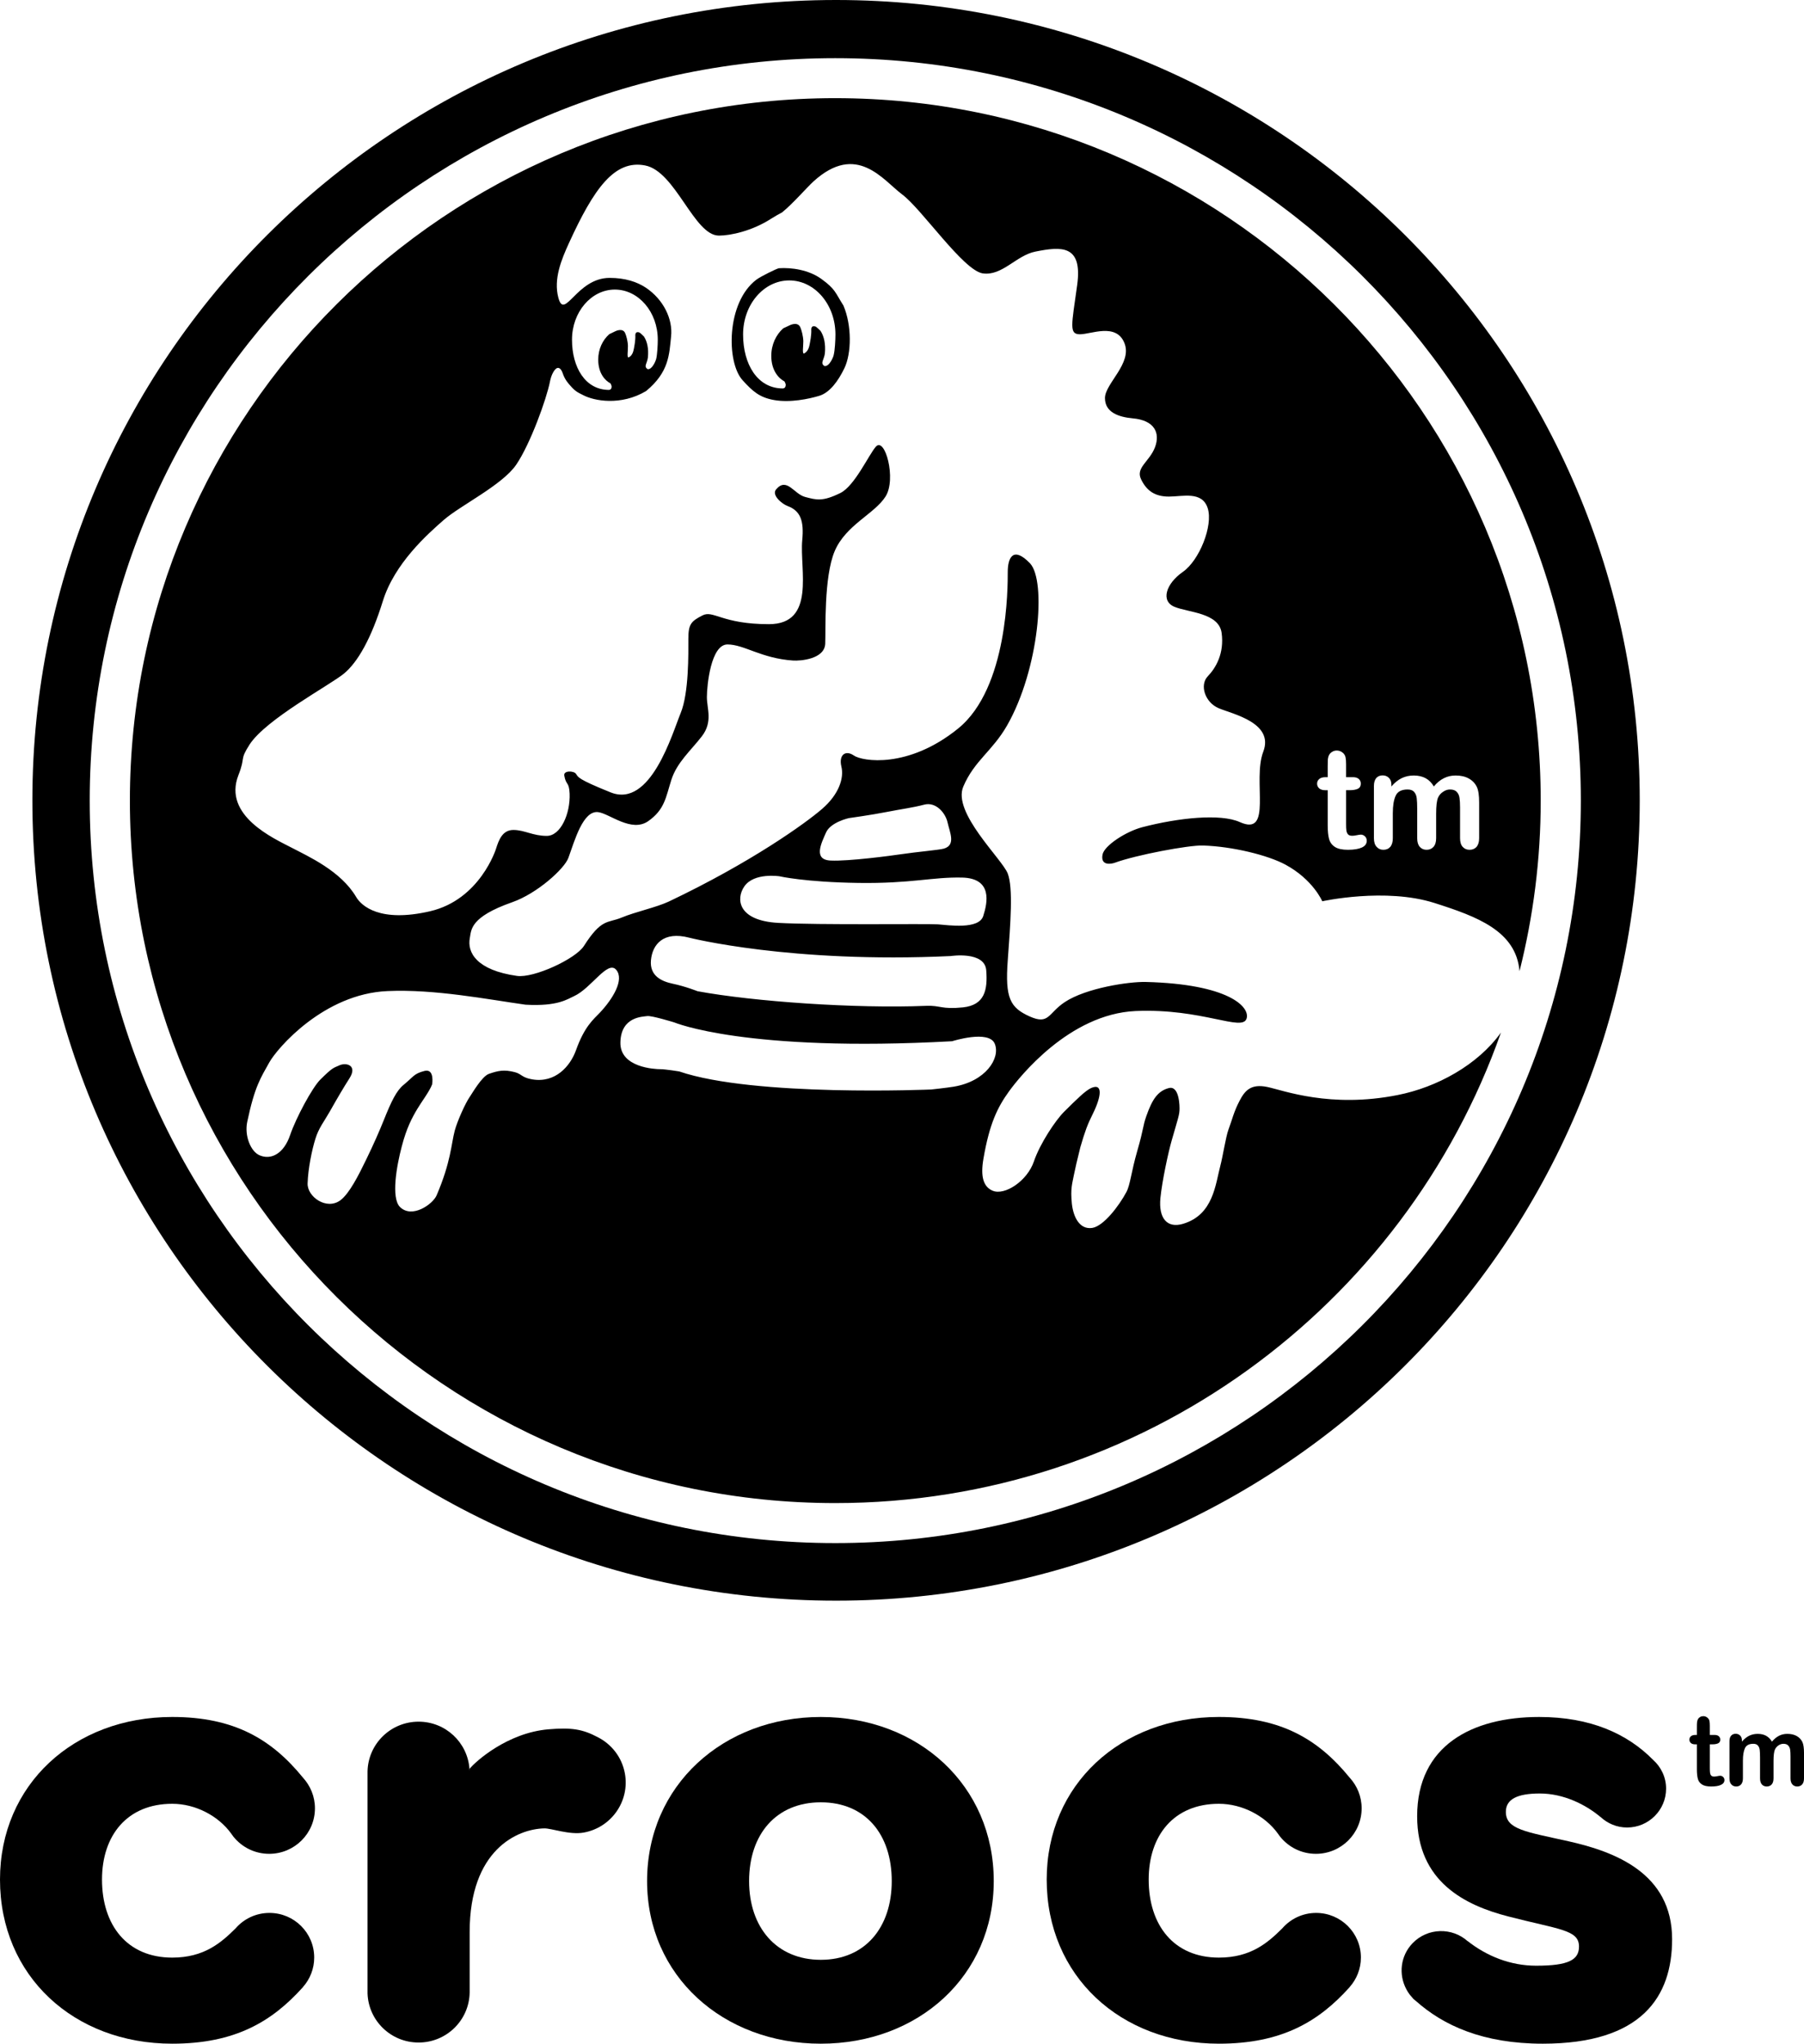 <?xml version="1.0" encoding="UTF-8" standalone="no"?>
<!-- Generator: Adobe Illustrator 16.0.0, SVG Export Plug-In . SVG Version: 6.00 Build 0)  -->

<svg
   xmlns:dc="http://purl.org/dc/elements/1.1/"
   xmlns:cc="http://creativecommons.org/ns#"
   xmlns:rdf="http://www.w3.org/1999/02/22-rdf-syntax-ns#"
   xmlns:svg="http://www.w3.org/2000/svg"
   xmlns="http://www.w3.org/2000/svg"
   xmlns:sodipodi="http://sodipodi.sourceforge.net/DTD/sodipodi-0.dtd"
   xmlns:inkscape="http://www.inkscape.org/namespaces/inkscape"
   version="1.1"
   id="Layer_1"
   x="0px"
   y="0px"
   width="1000.001px"
   height="1133.031px"
   viewBox="0 0 1000.001 1133.031"
   enable-background="new 0 0 1000.001 1133.031"
   xml:space="preserve"
   inkscape:version="0.91 r13725"
   sodipodi:docname="Crocs.svg"><defs
   id="defs5314">
	
	
	
	
	
	
	
	
	
	
	
	
	
	
	
	
	
	
	
	
	
	
</defs><sodipodi:namedview
   pagecolor="#ffffff"
   bordercolor="#666666"
   borderopacity="1"
   objecttolerance="10"
   gridtolerance="10"
   guidetolerance="10"
   inkscape:pageopacity="0"
   inkscape:pageshadow="2"
   inkscape:window-width="1366"
   inkscape:window-height="705"
   id="namedview5312"
   showgrid="false"
   inkscape:zoom="0.29456776"
   inkscape:cx="724.87188"
   inkscape:cy="571.45852"
   inkscape:window-x="-8"
   inkscape:window-y="-8"
   inkscape:window-maximized="1"
   inkscape:current-layer="Layer_1" />
<path
   style="fill:#000000"
   inkscape:connector-curvature="0"
   id="path5268"
   d="m 95.469,1000.028 c 13.078,0 25.703,6.846 32.644,16.462 0.165,0.25 0.352,0.478 0.521,0.727 0.264,0.391 0.601,0.766 0.842,1.174 l 0.014,-0.018 c 4.649,5.727 11.75,9.395 19.735,9.395 14.016,0 25.357,-11.291 25.357,-25.245 0,-6.533 -2.532,-12.457 -6.604,-16.947 C 150.534,964.175 129.76,951.897 95.469,951.897 40.976,951.896 0,989.415 0,1042.034 c 0,53.463 40.976,90.997 95.469,90.997 34.829,0 55.306,-12.222 72.509,-31.407 l -0.03,-0.01 c 3.87,-4.374 6.22,-10.087 6.22,-16.351 0,-13.669 -11.09,-24.735 -24.809,-24.735 -7.518,0 -14.22,3.331 -18.772,8.572 -8.164,8.119 -17.584,16.206 -35.118,16.206 -24.991,0 -38.925,-17.963 -38.925,-43.272 -10e-4,-24.462 13.934,-42.006 38.925,-42.006" /><path
   style="fill:#000000"
   inkscape:connector-curvature="0"
   id="path5270"
   d="m 999.07,965.699 c -0.711,-1.43 -1.778,-2.516 -3.195,-3.288 -1.438,-0.77 -3.135,-1.149 -5.107,-1.149 -1.688,0 -3.228,0.352 -4.62,1.059 -1.396,0.709 -2.694,1.791 -3.914,3.245 -0.852,-1.444 -1.921,-2.512 -3.224,-3.231 -1.296,-0.71 -2.85,-1.072 -4.66,-1.072 -1.741,0 -3.321,0.352 -4.749,1.044 -1.421,0.699 -2.76,1.787 -4.01,3.26 l 0,-0.67 c 0,-1.153 -0.339,-2.05 -0.998,-2.709 -0.664,-0.646 -1.501,-0.978 -2.484,-0.978 -1.028,0 -1.86,0.352 -2.491,1.055 -0.632,0.702 -0.931,1.732 -0.931,3.08 l 0,20.563 c 0,1.496 0.337,2.624 1.04,3.383 0.698,0.766 1.593,1.146 2.7,1.146 1.116,0 2.022,-0.38 2.696,-1.149 0.678,-0.762 1.023,-1.887 1.023,-3.39 l 0,-9.735 c 0,-3.023 0.371,-5.343 1.112,-6.966 0.746,-1.612 2.291,-2.427 4.627,-2.427 1.185,0 2.031,0.323 2.566,0.969 0.552,0.64 0.884,1.458 1.004,2.464 0.118,1.001 0.18,2.412 0.18,4.226 l 0,11.47 c 0,1.512 0.343,2.648 1.023,3.408 0.684,0.758 1.58,1.131 2.674,1.131 1.141,0 2.049,-0.373 2.743,-1.131 0.693,-0.76 1.035,-1.896 1.035,-3.408 l 0,-9.577 c 0,-3.07 0.263,-5.228 0.793,-6.436 0.477,-0.948 1.142,-1.704 1.992,-2.272 0.852,-0.559 1.767,-0.843 2.715,-0.843 1.181,0 2.056,0.319 2.645,0.954 0.576,0.634 0.938,1.42 1.066,2.344 0.141,0.938 0.198,2.171 0.198,3.725 l 0,12.105 c 0,1.503 0.347,2.628 1.04,3.39 0.703,0.77 1.593,1.149 2.676,1.149 1.137,0 2.035,-0.373 2.733,-1.131 0.684,-0.76 1.031,-1.896 1.031,-3.401 l 0,-14.056 c 0.002,-2.799 -0.311,-4.851 -0.929,-6.151" /><path
   style="fill:#000000"
   inkscape:connector-curvature="0"
   id="path5272"
   d="m 869.56,1020.832 c -23.76,-5.324 -34.825,-6.537 -34.825,-16.332 0,-6.921 6.142,-10.185 18.829,-10.185 13.126,0 25.405,6.113 33.617,13.034 l 0.028,-0.032 c 3.859,3.612 9.025,5.856 14.708,5.856 11.962,0 21.637,-9.65 21.637,-21.559 0,-6.339 -2.824,-12.025 -7.219,-15.963 C 902.016,961.16 881.64,951.9 853.174,951.9 c -37.284,0 -67.613,15.913 -67.613,55.051 0,36.326 26.632,49.369 50.4,55.507 28.271,7.335 39.316,7.335 39.316,16.722 0,7.35 -5.718,10.613 -23.738,10.613 -14.109,0 -27.278,-5.156 -38.259,-13.863 l 0.517,0.476 c -0.021,-0.028 -0.031,-0.028 -0.06,-0.053 -8.803,-7.993 -22.416,-7.636 -30.719,0.983 -6.771,7.036 -7.821,17.318 -3.47,25.477 0.139,0.266 0.318,0.55 0.477,0.853 0.399,0.675 0.793,1.313 1.281,1.96 0.33,0.467 0.731,0.879 1.102,1.304 0.42,0.465 0.771,1.011 1.232,1.444 0.356,0.332 0.771,0.568 1.131,0.889 15.196,13.589 37.135,23.77 70.447,23.77 54.892,0 71.672,-26.084 71.672,-57.924 10e-4,-36.728 -31.946,-48.574 -57.33,-54.277" /><path
   style="fill:#000000"
   inkscape:connector-curvature="0"
   id="path5274"
   d="m 953.639,984.486 c -0.395,0 -0.974,0.071 -1.687,0.226 -0.727,0.141 -1.298,0.218 -1.722,0.218 -0.779,0 -1.334,-0.188 -1.676,-0.569 -0.352,-0.375 -0.557,-0.867 -0.633,-1.472 -0.08,-0.602 -0.123,-1.469 -0.123,-2.6 l 0,-13.223 1.35,0 c 1.43,0 2.521,-0.193 3.291,-0.583 0.757,-0.384 1.146,-1.063 1.146,-2.035 0,-0.755 -0.265,-1.381 -0.812,-1.868 -0.531,-0.481 -1.315,-0.721 -2.332,-0.721 l -2.643,0 0,-4.915 c 0,-1.204 -0.063,-2.143 -0.196,-2.802 -0.126,-0.658 -0.444,-1.213 -0.939,-1.674 -0.731,-0.685 -1.55,-1.025 -2.458,-1.025 -0.655,0 -1.239,0.144 -1.767,0.461 -0.531,0.305 -0.931,0.702 -1.209,1.204 -0.273,0.471 -0.444,1.04 -0.512,1.693 -0.066,0.664 -0.09,1.574 -0.09,2.729 l 0,4.328 -0.794,0 c -1.093,0 -1.926,0.239 -2.499,0.721 -0.572,0.487 -0.851,1.113 -0.851,1.868 0,0.76 0.265,1.386 0.816,1.883 0.541,0.495 1.33,0.735 2.378,0.735 l 0.949,0 0,13.777 c 0,2.228 0.177,3.998 0.538,5.337 0.346,1.33 1.116,2.367 2.273,3.123 1.155,0.758 2.854,1.131 5.097,1.131 2.384,0 4.2,-0.296 5.469,-0.918 1.274,-0.603 1.905,-1.479 1.905,-2.638 0,-0.674 -0.237,-1.243 -0.703,-1.7 -0.459,-0.459 -0.985,-0.691 -1.566,-0.691" /><path
   style="fill:#000000"
   inkscape:connector-curvature="0"
   id="path5276"
   d="m 331.304,963.071 c -8.491,-4.476 -14.575,-5.392 -27.219,-4.342 -22.815,1.911 -40.5,17.854 -43.744,21.857 l 0,1.174 c -0.009,-0.379 -0.063,-0.717 -0.091,-1.072 l -0.019,0 0,-0.125 C 259.119,965.979 246.97,954.5 232.034,954.5 c -15.407,0 -27.912,12.239 -28.302,27.497 l 0,123.13 c 0.5,15.154 12.968,27.264 28.288,27.264 15.494,0 28.072,-12.352 28.322,-27.742 l 0,-33.499 c 0,-45.663 26.502,-57.182 41.361,-57.484 3.929,-0.097 14.008,3.749 21.896,2.315 15.409,-2.82 25.603,-17.53 22.777,-32.843 -1.658,-9.015 -7.458,-16.205 -15.072,-20.067" /><path
   style="fill:#000000"
   inkscape:connector-curvature="0"
   id="path5278"
   d="m 675.667,1000.028 c 13.082,0 25.732,6.846 32.652,16.462 0.175,0.26 0.361,0.491 0.54,0.752 0.269,0.383 0.587,0.759 0.833,1.148 l 0.01,-0.018 c 4.663,5.727 11.758,9.395 19.745,9.395 13.992,0 25.342,-11.291 25.342,-25.245 0,-6.552 -2.517,-12.496 -6.628,-16.972 -17.439,-21.381 -38.203,-33.654 -72.494,-33.654 -54.484,0 -95.455,37.519 -95.455,90.138 0,53.463 40.971,90.997 95.455,90.997 34.839,0 55.329,-12.222 72.527,-31.407 l -0.033,-0.01 c 3.864,-4.374 6.217,-10.087 6.217,-16.351 0,-13.669 -11.107,-24.735 -24.816,-24.735 -7.514,0 -14.21,3.331 -18.771,8.572 -8.155,8.119 -17.583,16.206 -35.123,16.206 -24.974,0 -38.922,-17.963 -38.922,-43.272 -10e-4,-24.462 13.947,-42.006 38.921,-42.006" /><path
   style="fill:#000000"
   inkscape:connector-curvature="0"
   id="path5280"
   d="m 454.998,1086.529 c -24.578,0 -39.754,-17.959 -39.754,-43.663 0,-26.116 15.176,-43.66 39.754,-43.66 24.567,0 39.32,17.544 39.32,43.66 0,25.704 -14.753,43.663 -39.32,43.663 m 0,-134.629 c -54.098,0 -96.301,37.938 -96.301,90.966 0,52.635 42.203,90.165 96.301,90.165 54.063,0 95.861,-37.53 95.861,-90.165 0,-53.028 -41.797,-90.966 -95.861,-90.966" /><path
   style="fill:#000000"
   inkscape:connector-curvature="0"
   id="path5284"
   d="m 463.018,855.493 c -227.872,0 -413.282,-184.667 -413.282,-411.654 0,-226.944 185.41,-411.59 413.282,-411.59 227.891,0 413.284,184.646 413.284,411.59 0,226.987 -185.394,411.654 -413.284,411.654 M 463.432,0 C 217.409,0 17.948,198.673 17.948,443.686 c 0,245.103 199.461,443.729 445.484,443.729 246.05,0 445.511,-198.626 445.511,-443.729 C 908.943,198.673 709.482,0 463.432,0" /><path
   style="fill:#000000"
   inkscape:connector-curvature="0"
   id="path5286"
   d="m 462.096,197.004 c -0.223,1.01 -2.327,6.258 -5.049,5.95 -2.546,-1.646 -0.311,-3.315 0.197,-6.939 0.501,-5.42 -0.465,-9.57 -2.395,-12.556 -0.617,-0.614 -1.669,-1.646 -2.285,-2.107 -0.349,-0.283 -0.786,-0.548 -1.669,-0.482 -0.786,0.043 -1.161,0.79 -1.184,1.646 0.154,3.512 -0.681,7.114 -0.813,7.926 -0.327,1.778 -0.813,4.191 -3.01,5.443 -1.423,0.812 -0.544,-3.951 -0.589,-6.74 -0.065,-2.787 -0.987,-6.211 -1.712,-7.792 -1.517,-3.25 -5.841,-1.009 -5.841,-1.009 l -3.599,1.69 c -3.974,3.556 -6.608,9.001 -6.608,15.28 0,8.209 4.214,12.555 7.333,14.159 -0.13,0 0.944,1.229 0.611,2.391 -0.132,1.385 -1.358,1.494 -1.517,1.494 -14.112,0 -22.057,-13.415 -22.057,-29.942 0,-16.553 11.456,-29.945 25.597,-29.945 14.134,0 25.596,13.392 25.596,29.945 0.003,2.98 -0.285,8.865 -1.006,11.588 m -6.805,-42.37 c -7.051,-5.09 -16.598,-6.388 -23.578,-5.924 -1.365,0.305 -9.97,4.499 -12.429,6.341 -16.724,12.667 -16.681,45.816 -7.683,55.717 5.621,6.192 9.417,9.573 17.39,10.999 8.997,1.625 19.451,-0.614 25.154,-2.327 5.906,-1.802 10.536,-8.321 13.917,-15.279 3.997,-8.321 4.155,-23.753 -0.524,-34.752 -4.679,-7.353 -4.346,-9.022 -12.247,-14.775" /><path
   style="fill:#000000"
   inkscape:connector-curvature="0"
   id="path5290"
   d="m 744.583,417.539 c 0.659,0.66 1.118,1.429 1.297,2.394 0.197,0.9 0.285,2.238 0.285,3.929 l 0,7.004 3.729,0 c 1.452,0 2.546,0.306 3.294,0.987 0.792,0.681 1.139,1.538 1.139,2.612 0,1.317 -0.521,2.263 -1.575,2.812 -1.095,0.526 -2.677,0.813 -4.7,0.813 l -1.886,0 0,18.75 c 0,1.532 0.042,2.781 0.174,3.642 0.13,0.829 0.419,1.538 0.878,2.062 0.485,0.55 1.275,0.812 2.372,0.812 0.595,0 1.407,-0.087 2.459,-0.311 0.987,-0.196 1.8,-0.327 2.346,-0.327 0.861,0 1.603,0.349 2.263,0.992 0.659,0.633 0.964,1.467 0.964,2.389 0,1.646 -0.871,2.901 -2.677,3.751 -1.799,0.818 -4.368,1.276 -7.727,1.276 -3.185,0 -5.617,-0.524 -7.242,-1.582 -1.669,-1.118 -2.748,-2.568 -3.249,-4.455 -0.508,-1.887 -0.747,-4.39 -0.747,-7.531 l 0,-19.47 -1.359,0 c -1.449,0 -2.595,-0.352 -3.379,-1.034 -0.731,-0.678 -1.146,-1.557 -1.146,-2.59 0,-1.074 0.414,-1.931 1.23,-2.612 0.786,-0.681 1.977,-0.987 3.514,-0.987 l 1.14,0 0,-6.17 c 0,-1.622 0.042,-2.898 0.087,-3.863 0.13,-0.9 0.354,-1.734 0.747,-2.395 0.414,-0.701 0.965,-1.249 1.755,-1.688 0.705,-0.439 1.539,-0.66 2.481,-0.66 1.291,0.002 2.48,0.485 3.533,1.45 m 17.014,18.155 c 0,-1.887 0.463,-3.336 1.292,-4.346 0.928,-1.012 2.067,-1.47 3.539,-1.47 1.379,0 2.524,0.437 3.469,1.361 0.942,0.9 1.379,2.195 1.379,3.82 l 0,0.965 c 1.777,-2.107 3.67,-3.599 5.666,-4.589 2.065,-1.008 4.281,-1.491 6.761,-1.491 2.526,0 4.74,0.504 6.588,1.513 1.844,1.011 3.337,2.524 4.521,4.566 1.712,-2.086 3.576,-3.599 5.53,-4.566 1.978,-1.031 4.176,-1.513 6.543,-1.513 2.813,0 5.201,0.504 7.226,1.625 1.994,1.074 3.512,2.612 4.499,4.629 0.899,1.846 1.319,4.744 1.319,8.675 l 0,19.838 c 0,2.111 -0.529,3.714 -1.452,4.832 -1.007,1.058 -2.305,1.582 -3.864,1.582 -1.533,0 -2.809,-0.524 -3.818,-1.625 -0.964,-1.074 -1.449,-2.7 -1.449,-4.81 l 0,-17.079 c 0,-2.214 -0.11,-3.926 -0.307,-5.243 -0.179,-1.339 -0.658,-2.438 -1.516,-3.337 -0.813,-0.9 -2.045,-1.339 -3.714,-1.339 -1.356,0 -2.605,0.396 -3.794,1.229 -1.206,0.744 -2.171,1.8 -2.831,3.182 -0.77,1.734 -1.097,4.744 -1.097,9.091 l 0,13.496 c 0,2.132 -0.506,3.735 -1.472,4.81 -0.987,1.101 -2.24,1.625 -3.845,1.625 -1.531,0 -2.764,-0.524 -3.751,-1.625 -0.944,-1.074 -1.43,-2.677 -1.43,-4.81 l 0,-16.196 c 0,-2.552 -0.087,-4.526 -0.262,-5.974 -0.152,-1.404 -0.658,-2.568 -1.405,-3.446 -0.77,-0.922 -1.975,-1.382 -3.666,-1.382 -3.358,0 -5.534,1.14 -6.586,3.424 -1.074,2.282 -1.604,5.557 -1.604,9.832 l 0,13.742 c 0,2.11 -0.479,3.735 -1.401,4.81 -0.971,1.101 -2.239,1.625 -3.821,1.625 -1.512,0 -2.767,-0.524 -3.731,-1.625 -1.009,-1.074 -1.515,-2.677 -1.515,-4.788 l 0,-29.018 z M 340.825,160.54 c 13.154,0 23.797,12.469 23.797,27.792 0,2.789 -0.26,8.277 -0.92,10.824 -0.242,0.878 -2.171,5.818 -4.679,5.51 -2.388,-1.538 -0.307,-3.051 0.114,-6.454 0.501,-5.028 -0.398,-8.892 -2.175,-11.637 -0.589,-0.592 -1.582,-1.557 -2.126,-1.996 -0.311,-0.199 -0.727,-0.485 -1.539,-0.417 -0.725,0.044 -1.101,0.745 -1.123,1.492 0.158,3.271 -0.632,6.653 -0.741,7.4 -0.333,1.646 -0.748,3.885 -2.813,5.025 -1.293,0.769 -0.459,-3.665 -0.546,-6.233 -0.042,-2.568 -0.877,-5.753 -1.582,-7.266 -1.428,-2.988 -5.42,-0.921 -5.42,-0.921 l -3.314,1.601 c -3.737,3.25 -6.151,8.365 -6.151,14.115 0,7.683 3.909,11.702 6.805,13.171 -0.132,0 0.861,1.164 0.573,2.26 -0.132,1.255 -1.271,1.363 -1.43,1.363 -13.103,0 -20.481,-12.493 -20.481,-27.837 -0.001,-15.324 10.671,-27.792 23.751,-27.792 M 137.041,622.006 c 4.149,-19.778 7.508,-24.5 12.248,-33.02 4.33,-7.786 30.188,-38.04 65.551,-39.533 26.212,-1.161 55.429,4.613 76.462,7.553 17.934,1.031 23.267,-3.119 26.959,-4.761 9.527,-4.373 18.613,-20.132 23.312,-14.581 4.657,5.464 -1.929,16.201 -9.084,23.796 -3.475,3.666 -8.475,7.51 -13.218,20.831 -3.162,8.785 -11.419,18.354 -24.37,16.099 -5.796,-1.016 -5.708,-3.012 -9.614,-3.999 -5.883,-1.515 -9.177,-0.79 -14.226,0.944 -3.927,1.362 -9.222,10.688 -10.623,12.711 -2.415,3.401 -6.935,13.452 -8.365,18.791 -1.974,7.443 -2.067,17.231 -10.055,35.891 -2.106,4.876 -13.59,13.061 -20.302,6.43 -5.051,-5.049 -1.805,-23.001 0.958,-33.427 2.685,-10.431 5.753,-16.054 8.633,-20.901 2.258,-3.845 6.756,-9.701 8.229,-13.633 0,0 1.538,-8.98 -4.303,-7.443 -5.926,1.537 -5.883,3.097 -11.543,7.728 -3.867,3.184 -6.631,8.763 -10.912,19.451 -2.437,6.103 -5.666,13.458 -9.679,21.713 -4.439,9.194 -9.488,19.118 -14.402,22.784 -7.64,5.687 -18.442,-1.909 -18.18,-9.352 0.246,-8.122 2.372,-18.48 4.303,-24.677 1.842,-6.036 4.831,-9.592 7.971,-15.126 4.281,-7.591 7.481,-13.037 10.908,-18.415 4.657,-7.246 -1.799,-9.09 -5.834,-7.116 -3.055,1.407 -3.381,0.926 -10.319,7.799 -4.482,4.476 -13.479,21.244 -16.685,30.645 -3.513,10.427 -10.579,14.112 -17.037,11.283 -4.809,-2.091 -8.386,-10.696 -6.783,-18.465 m 221.656,-58.68 c 2.415,-0.414 15.083,3.513 15.083,3.513 0,0 39.534,16.707 153.999,10.43 0,0 20.461,-6.521 23.661,1.424 3.207,7.95 -5.006,20.813 -22.783,23.774 -4.308,0.703 -12.449,1.561 -12.449,1.561 0,0 -98.084,4.193 -139.706,-10.013 0,0 -7.618,-1.249 -10.426,-1.249 -2.808,0 -22.615,-0.79 -22.172,-14.989 0.39,-14.233 12.405,-14.053 14.793,-14.451 m 23.383,-43.461 c 0,0 56.044,14.331 144.909,10.181 0,0 18.922,-2.918 19.711,7.944 0.835,10.895 -0.877,19.211 -12.885,20.509 -12.029,1.249 -12.449,-1.188 -20.416,-0.855 -39.12,1.603 -95.603,-2.352 -126.733,-8.104 0,0 -6.675,-2.678 -13.808,-4.172 -5.906,-1.248 -12.82,-4.192 -12.028,-12.994 0.811,-8.735 6.824,-16.288 21.25,-12.509 m 30.492,-28.388 c 5.333,-7.858 19.49,-5.661 19.49,-5.661 0,0 14.096,3.267 43.731,3.687 29.589,0.414 40.79,-3.338 57.602,-2.967 16.817,0.441 14.052,13.829 11.637,21.316 -2.417,7.596 -19.233,5.071 -25.249,4.607 -5.971,-0.415 -66.03,0.463 -88.464,-0.807 -22.394,-1.254 -23.448,-13.348 -18.747,-20.175 m 45.261,-29.812 c 2.508,-5.883 12.737,-8.098 12.737,-8.098 0,0 12.378,-1.712 20.81,-3.38 8.386,-1.647 14.553,-2.395 20.96,-4.085 6.392,-1.668 11.747,4.499 12.935,9.941 1.206,5.47 4.74,12.493 -2.11,14.451 -2.721,0.763 -14.662,1.755 -23.797,3.113 -5.181,0.77 -28.884,3.954 -38.852,3.49 -10.012,-0.371 -5.138,-9.788 -2.683,-15.432 m 5.158,-407.244 c -215.592,0 -390.993,174.72 -390.993,389.439 0,214.741 175.401,389.46 390.993,389.46 170.396,0 315.575,-109.168 369.03,-260.883 -12.841,18.001 -35.586,30.405 -57.277,34.664 -37.407,7.438 -63.266,-2.589 -72.265,-4.482 -8.96,-1.842 -12.384,1.845 -15.409,7.776 -3.098,5.856 -4.02,10.274 -6.151,15.999 -1.401,3.824 -3.207,15.279 -4.389,19.632 -2.809,10.578 -3.884,27.461 -20.745,32.467 -8.897,2.65 -13.635,-3.14 -12.538,-14.336 0.964,-9.526 4.368,-25.356 6.281,-31.987 3.556,-12.449 4.319,-14.053 4.319,-17.63 0,0 0.201,-12.901 -5.944,-11.303 -6.174,1.624 -9.222,6.34 -12.429,15.436 -2.088,5.88 -1.428,6.893 -5.049,19.381 -3.381,11.703 -3.889,18.791 -6.015,22.787 -4.062,7.641 -12.646,18.966 -18.986,19.933 -7.09,1.036 -10.493,-6.234 -11.267,-13.48 -0.829,-8.43 0.181,-10.841 1.145,-15.956 0.878,-4.265 1.538,-7.181 3.577,-15.365 2.546,-8.781 3.976,-12.626 6.872,-18.399 4.983,-10.057 5.578,-17.276 -0.967,-14.335 -3.162,1.472 -7.813,6.058 -15.012,13.216 -4.699,4.695 -13.306,17.587 -16.643,27.418 -3.664,10.847 -16.2,19.167 -22.985,16.223 -5.006,-2.169 -6.718,-7.748 -5.006,-17.649 3.316,-19.409 7.793,-28.603 14.293,-37.54 5.442,-7.485 33.149,-42.739 70.071,-44.386 36.976,-1.582 59.168,11.658 61.514,4.171 2.017,-6.479 -10.055,-19.118 -55.825,-20.285 -9.396,-0.241 -33.127,3.336 -44.938,11.15 -9.374,6.212 -8.649,12.799 -19.474,7.967 -10.781,-4.847 -13.721,-10.093 -12.161,-31.016 1.538,-20.875 3.049,-40.172 0,-48.205 -3.074,-8.06 -30.842,-33.765 -24.632,-48.232 6.168,-14.466 16.093,-19.582 24.277,-33.896 17.719,-31.039 21.89,-80.236 12.668,-89.894 -9.265,-9.616 -12.313,-3.185 -12.313,4.829 0,8.035 0.24,64.255 -27.467,86.754 -27.745,22.502 -53.231,18.222 -57.839,14.996 -4.614,-3.206 -8.452,-0.373 -6.921,6.08 1.582,6.41 -1.357,15.432 -10.621,23.47 -9.222,8.011 -39.536,29.785 -85.089,51.434 -7.134,3.315 -18.464,5.66 -26.165,8.888 -7.731,3.185 -11.025,0.306 -20.814,15.672 -4.608,7.269 -27.881,17.962 -37.119,16.643 -22.374,-3.162 -27.707,-12.972 -26.147,-21.026 0.857,-4.461 -0.022,-11.572 23.444,-19.806 13.876,-4.831 29.042,-18.617 31.195,-24.625 3.511,-9.663 8.119,-26.458 16.551,-25.335 6.304,0.851 18.377,11.436 27.642,5.028 9.22,-6.435 9.809,-13.306 12.885,-22.966 3.097,-9.638 10.731,-16.136 16.925,-24.149 6.167,-8.054 2.766,-15.279 2.766,-21.687 0,-6.435 2.197,-29.198 11.413,-29.198 9.22,0 18.747,7.727 36.269,8.913 4.259,0.308 17.52,-0.791 17.912,-9.287 0.35,-7.133 -0.877,-36.991 5.268,-51.411 6.194,-14.489 21.998,-20.529 28.143,-30.188 6.19,-9.636 -0.305,-33.433 -5.355,-27.658 -3.909,4.433 -11.724,21.732 -19.603,25.64 -10.077,4.983 -13.458,3.82 -19.604,2.216 -6.19,-1.603 -10.142,-11.173 -16.07,-4.193 -2.676,3.163 3.25,8.079 6.391,9.243 7.177,2.655 9.106,8.274 8.097,18.9 -1.538,16.048 7.707,46.585 -18.48,46.585 -26.169,0 -30.804,-8.035 -36.927,-4.81 -6.19,3.207 -7.727,4.81 -7.727,12.866 0,8.054 0.354,29.986 -4.259,41.225 -4.657,11.263 -16.6,52.905 -38.837,43.973 -18.704,-7.531 -17.863,-8.452 -19.205,-10.295 -1.32,-1.802 -6.98,-1.868 -6.479,0.965 0.993,5.663 2.66,3.226 2.967,9.987 0.437,11.242 -5.006,23.467 -12.688,23.467 -7.707,0 -12.363,-3.294 -18.486,-3.294 -6.146,0 -8.142,5.709 -9.657,10.498 0,0 -8.801,28.116 -36.53,34.572 -27.686,6.435 -37.98,-2.895 -40.921,-7.814 -8.517,-14.576 -26.823,-22.701 -36.043,-27.533 -9.265,-4.869 -38.155,-17.559 -29.246,-40.191 4.084,-10.407 0.398,-7.882 6.151,-16.883 9.129,-14.093 44.694,-33.015 52.377,-39.381 7.64,-6.367 15.061,-19.386 21.513,-40.197 6.499,-20.853 24.632,-36.966 33.852,-45.023 9.265,-8.035 32.359,-19.273 40.042,-30.515 7.728,-11.282 16.817,-36.353 18.749,-46.187 0,0.043 0.616,-3.799 2.612,-6.345 1.887,-2.35 3.576,-0.833 4.456,1.865 1.144,3.468 3.14,5.623 4.04,6.63 2.766,3.204 3.997,3.82 7.199,5.399 6.149,3.293 21.076,6.061 34.952,-2.217 12.772,-10.517 12.837,-20.349 13.873,-30.403 0.987,-9.396 -4.126,-20.286 -13.98,-26.892 -4.941,-3.272 -11.529,-5.445 -20.089,-5.445 -18.357,0 -24.965,23.819 -28.411,11.064 -2.809,-10.448 1.689,-21.228 5.84,-30.337 13.879,-30.382 25.292,-46.343 42.194,-43.071 16.949,3.204 27.136,38.899 40.964,38.899 6.474,0 18.48,-2.612 28.868,-9.33 2.128,-1.339 4.151,-2.503 6.125,-3.534 5.884,-4.741 13.633,-13.701 17.406,-17.168 24.043,-21.842 38.531,-0.723 49.284,7.312 10.759,8.032 33.786,42.016 44.52,43.663 10.824,1.582 18.594,-9.987 29.201,-12.073 14.271,-2.833 26.254,-4.019 23.18,18.483 -3.119,22.524 -4.614,27.355 1.537,27.355 6.146,0 20.018,-6.457 24.609,4.782 4.631,11.264 -10.757,22.526 -10.757,30.581 0,8.014 7.726,10.538 15.388,11.242 12.051,1.074 15.367,8.035 12.335,16.067 -3.093,8.013 -10.798,11.263 -7.722,17.673 3.069,6.432 7.722,9.636 15.41,9.636 7.707,0 18.482,-3.204 21.56,6.456 3.068,9.614 -4.608,28.934 -13.853,35.345 -9.244,6.432 -12.363,16.089 -4.616,19.295 7.687,3.228 24.613,3.228 26.174,14.489 1.515,11.26 -3.098,19.274 -7.705,24.08 -4.608,4.832 -1.54,14.489 6.145,17.695 7.728,3.228 30.777,8.057 24.632,24.105 -6.124,16.111 5.447,47.265 -12.952,39.009 -10.757,-4.875 -34.203,-2.367 -54.053,2.813 -9.041,2.345 -21.114,10.165 -22.085,15.187 -1.249,6.566 5.203,5.137 6.893,4.499 11.637,-4.275 40.923,-9.81 48.787,-9.521 16.287,0.501 35.891,5.312 45.705,10.601 15.367,8.321 20.418,20.307 20.418,20.307 0,0 34.987,-7.732 62.251,0.965 23.667,7.552 45.163,15.498 47.093,37.779 7.617,-30.271 11.746,-61.93 11.746,-94.551 C 854.042,229.142 678.64,54.421 462.991,54.421" />
</svg>